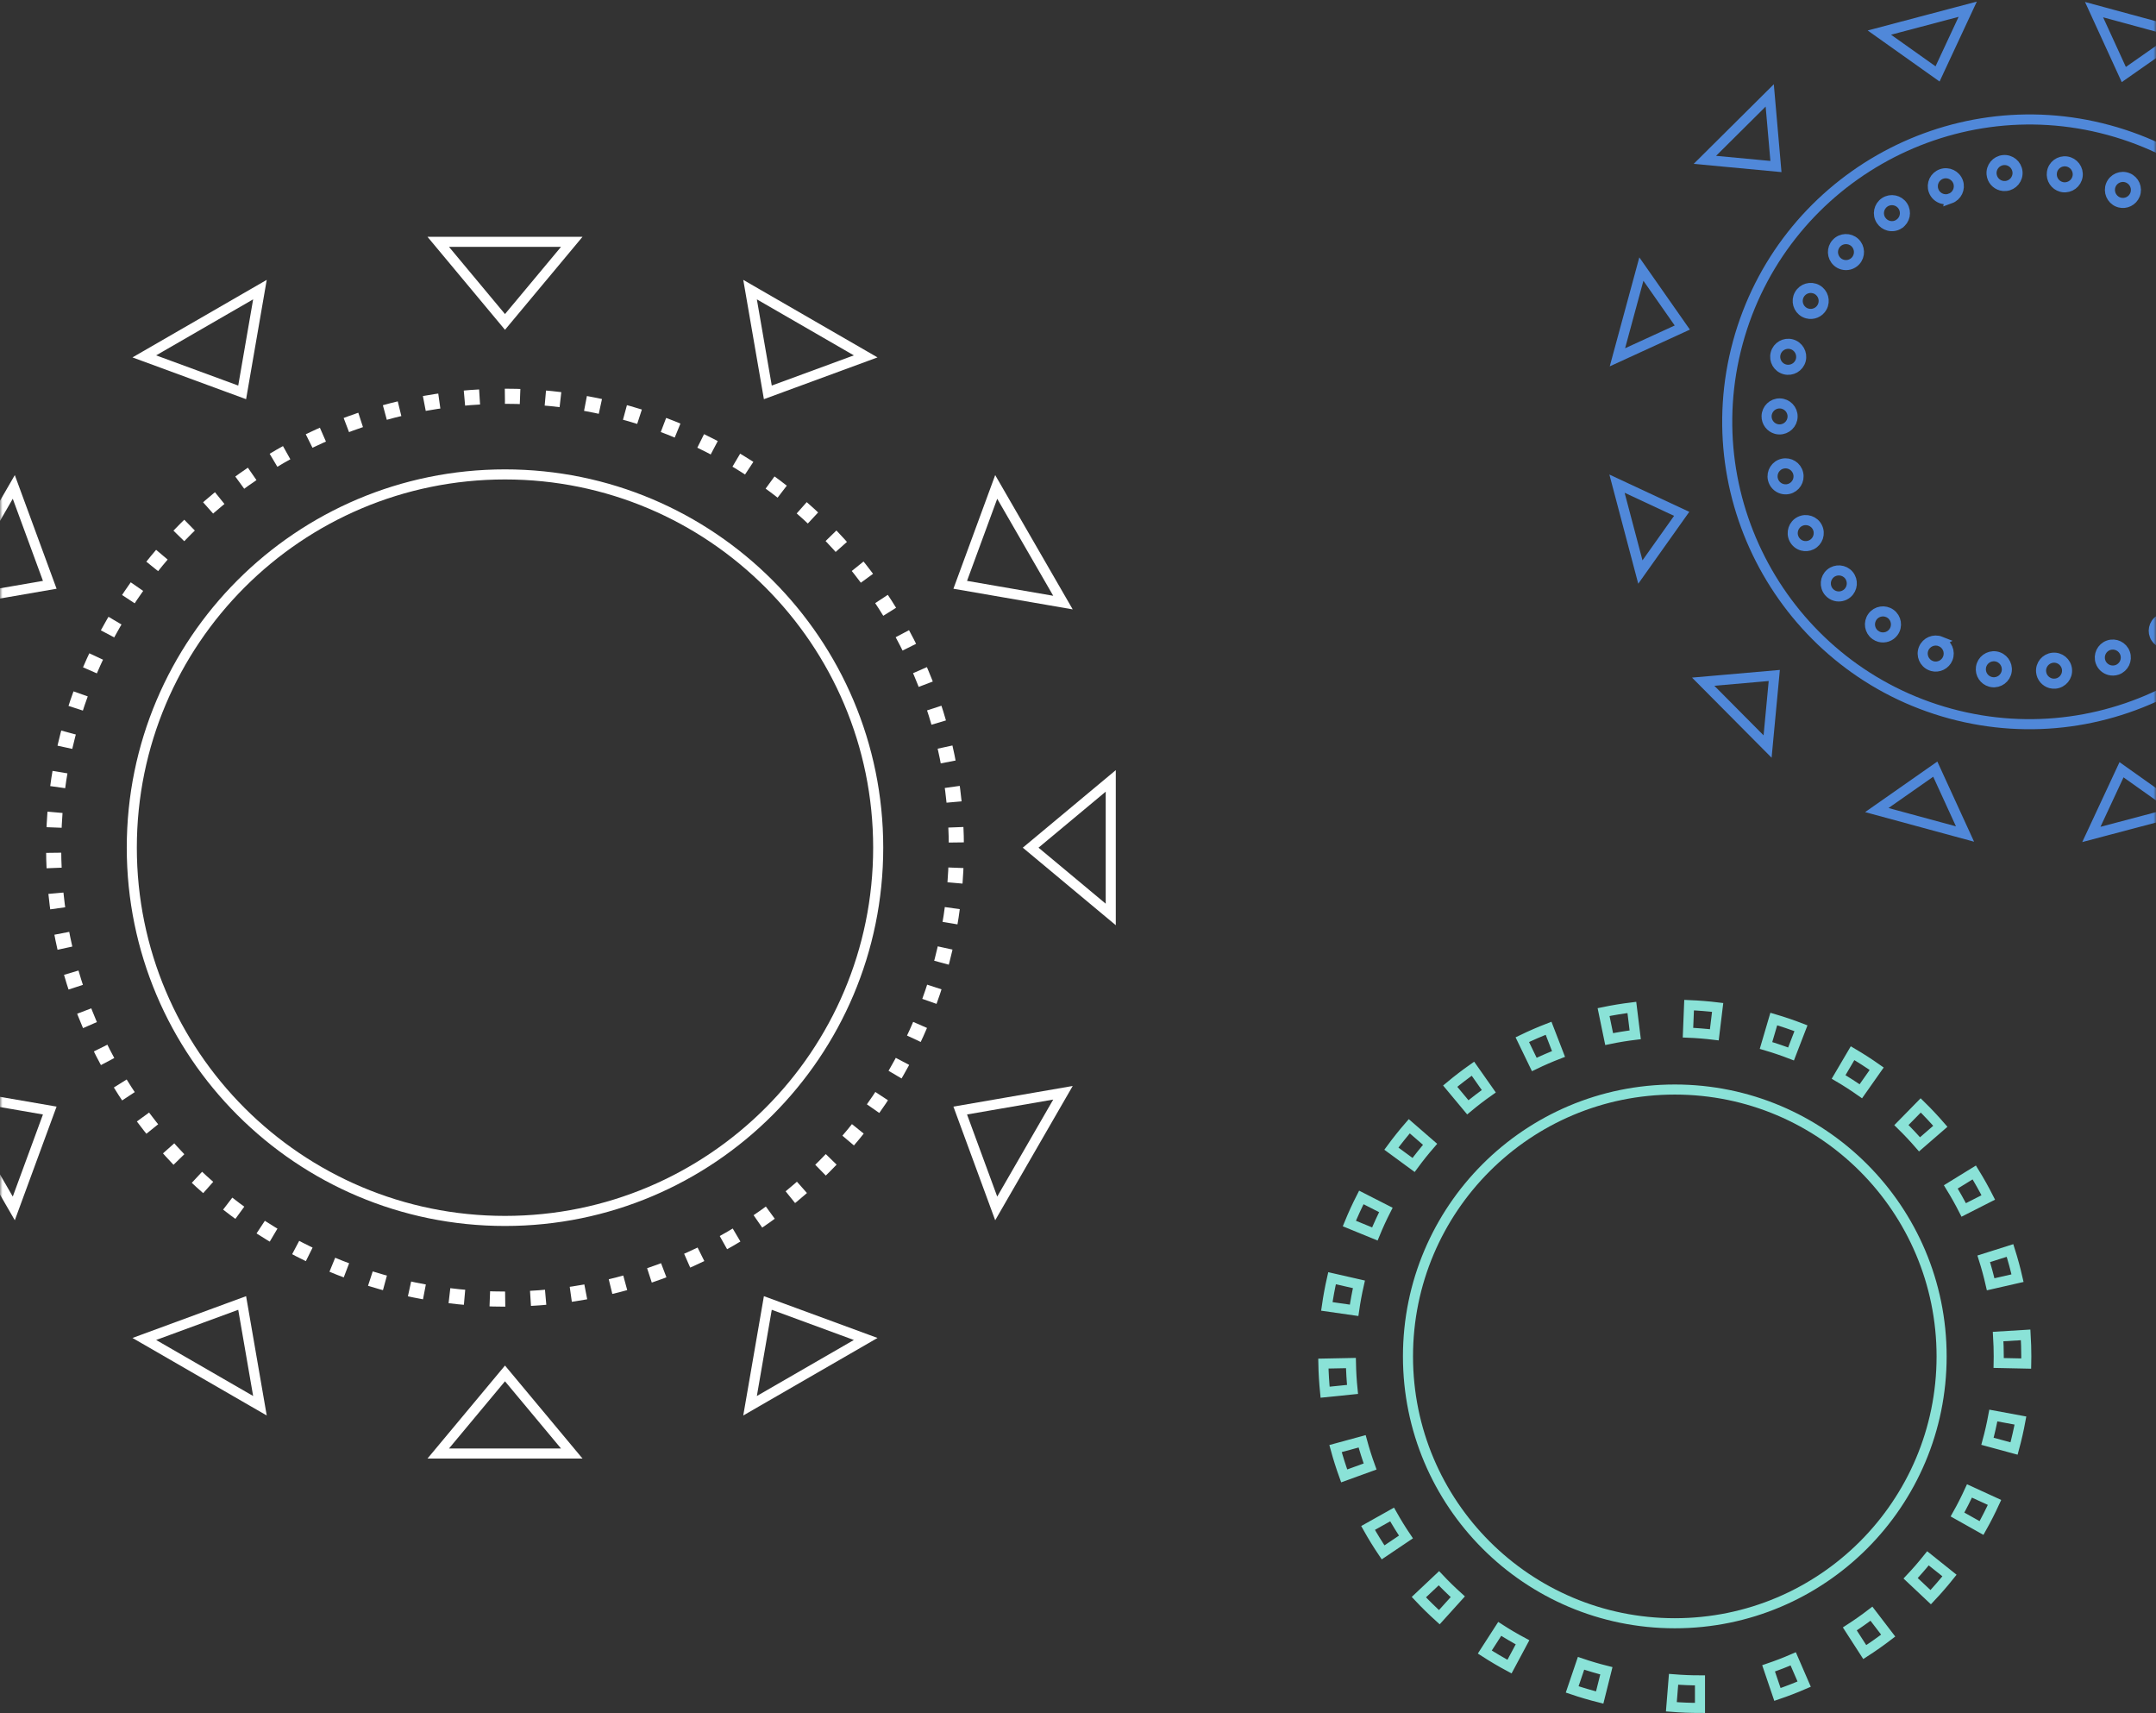 <?xml version="1.0" encoding="UTF-8"?>
<svg width="428px" height="340px" viewBox="0 0 428 340" version="1.1" xmlns="http://www.w3.org/2000/svg" xmlns:xlink="http://www.w3.org/1999/xlink">
    <rect x="0" y="0" width="428" height="340" fill="#333333" stroke="none"/>
    <!-- Generator: sketchtool 63.1 (101010) - https://sketch.com -->
    <title>19485D10-40DF-40E9-A1BF-490229932533</title>
    <desc>Created with sketchtool.</desc>
    <defs>
        <rect id="path-1" x="0" y="0" width="428" height="412"></rect>
    </defs>
    <g id="Page-1" stroke="none" stroke-width="1" fill="none" fill-rule="evenodd">
        <g id="Corona-Full" transform="translate(0, -446)">
            <g id="Group-7" transform="translate(0, 420)">
                <mask id="mask-2" fill="white">
                    <use xlink:href="#path-1"></use>
                </mask>
                <g id="Mask"></g>
                <g mask="url(#mask-2)">
                    <g transform="translate(-20, 27)">
                        <g id="Group-3" transform="translate(0, 47)">
                            <path d="M120.25,209.851 C70.845,209.851 30.649,169.657 30.649,120.25 C30.649,70.845 70.845,30.65 120.25,30.65 C169.656,30.65 209.852,70.845 209.852,120.25 C209.852,169.657 169.656,209.851 120.25,209.851 Z" id="Stroke-2" stroke="#FFFFFF" stroke-width="3" stroke-dasharray="3.015,5.026"></path>
                            <polygon id="Stroke-4" stroke="#FFFFFF" stroke-width="2" points="48.648 22.737 71.602 9.482 68.074 29.88"></polygon>
                            <polygon id="Stroke-6" stroke="#FFFFFF" stroke-width="2" points="22.737 48.648 29.88 68.075 9.483 71.603"></polygon>
                            <polygon id="Stroke-8" stroke="#FFFFFF" stroke-width="2" points="172.427 210.621 191.853 217.764 168.898 231.017"></polygon>
                            <polygon id="Stroke-10" stroke="#FFFFFF" stroke-width="2" points="210.62 172.425 231.017 168.898 217.764 191.853"></polygon>
                            <polygon id="Stroke-12" stroke="#FFFFFF" stroke-width="2" points="224.601 120.25 240.501 106.996 240.501 133.504"></polygon>
                            <polygon id="Stroke-14" stroke="#FFFFFF" stroke-width="2" points="106.997 240.5 120.249 224.601 133.504 240.5"></polygon>
                            <polygon id="Stroke-16" stroke="#FFFFFF" stroke-width="2" points="48.648 217.764 68.074 210.621 71.602 231.018"></polygon>
                            <polygon id="Stroke-18" stroke="#FFFFFF" stroke-width="2" points="9.483 168.898 29.879 172.424 22.737 191.852"></polygon>
                            <polygon id="Stroke-22" stroke="#FFFFFF" stroke-width="2" points="210.62 68.074 217.764 48.647 231.017 71.603"></polygon>
                            <polygon id="Stroke-24" stroke="#FFFFFF" stroke-width="2" points="168.898 9.482 191.852 22.737 172.427 29.879"></polygon>
                            <polygon id="Stroke-26" stroke="#FFFFFF" stroke-width="2" points="106.997 5.95079541e-14 133.504 5.95079541e-14 120.249 15.898"></polygon>
                            <path d="M194.336,120.25 C194.336,161.167 161.167,194.336 120.25,194.336 C79.334,194.336 46.164,161.167 46.164,120.25 C46.164,79.334 79.334,46.164 120.25,46.164 C161.167,46.164 194.336,79.334 194.336,120.25 Z" id="Stroke-28" stroke="#FFFFFF" stroke-width="2"></path>
                        </g>
                        <g id="Group" transform="translate(341, 0)">
                            <path d="M66.175,140.64 C34.242,131.971 15.315,98.94 23.984,67.006 C32.652,35.074 65.685,16.146 97.617,24.815 C129.551,33.484 148.478,66.516 139.809,98.449 C131.141,130.382 98.109,149.308 66.175,140.64 Z" id="Stroke-30" stroke="#5088D9" stroke-width="2"></path>
                            <g id="Group-34" transform="translate(51.824, 0)" stroke="#5088D9" stroke-width="2">
                                <polygon id="Stroke-32" points="0.259 5.47 17.799 0.83 11.811 13.672"></polygon>
                            </g>
                            <polygon id="Stroke-35" stroke="#5088D9" stroke-width="2" points="30.319 17.939 31.553 32.053 17.447 30.727"></polygon>
                            <polygon id="Stroke-37" stroke="#5088D9" stroke-width="2" points="100.157 151.782 111.709 159.984 94.168 164.623"></polygon>
                            <polygon id="Stroke-43" stroke="#5088D9" stroke-width="2" points="51.576 159.786 63.182 151.66 69.087 164.54"></polygon>
                            <polygon id="Stroke-45" stroke="#5088D9" stroke-width="2" points="17.109 134.304 31.222 133.07 29.895 147.176"></polygon>
                            <polygon id="Stroke-47" stroke="#5088D9" stroke-width="2" points="7.44559969e-12 95 12.841 100.987 4.639 112.54"></polygon>
                            <polygon id="Stroke-49" stroke="#5088D9" stroke-width="2" points="4.836 52.407 12.963 64.014 0.082 69.918"></polygon>
                            <g id="Group-57" transform="translate(93.824, 0)" stroke="#5088D9" stroke-width="2">
                                <polygon id="Stroke-55" points="0.881 0.914 18.392 5.667 6.784 13.793"></polygon>
                            </g>
                            <path d="M99.469,39.096 C98.153,38.561 97.508,37.057 98.035,35.737 C98.566,34.409 100.07,33.765 101.395,34.303 C102.714,34.831 103.36,36.335 102.829,37.662 C102.337,38.885 101.01,39.533 99.764,39.195 C99.664,39.167 99.567,39.132 99.469,39.096 Z M86.336,33.23 C86.531,31.821 87.841,30.838 89.257,31.044 C90.665,31.247 91.647,32.558 91.444,33.965 C91.24,35.373 89.929,36.355 88.52,36.159 C88.409,36.139 88.307,36.12 88.207,36.093 C86.969,35.757 86.142,34.534 86.336,33.23 Z M109.404,44.559 C108.249,43.719 107.984,42.104 108.813,40.955 C109.655,39.792 111.268,39.534 112.424,40.366 C113.578,41.205 113.839,42.81 113.005,43.976 C112.361,44.871 111.24,45.226 110.234,44.953 C109.943,44.874 109.665,44.745 109.404,44.559 Z M74.363,33.602 C74.222,32.181 75.26,30.919 76.672,30.777 C78.095,30.628 79.357,31.665 79.505,33.089 C79.649,34.5 78.616,35.773 77.197,35.913 C76.873,35.951 76.552,35.917 76.262,35.838 C75.257,35.566 74.475,34.702 74.363,33.602 Z M117.725,52.25 C116.8,51.159 116.939,49.53 118.027,48.613 C119.108,47.684 120.74,47.815 121.666,48.905 C122.584,49.992 122.453,51.625 121.366,52.542 C120.693,53.118 119.808,53.288 119.018,53.074 C118.528,52.941 118.078,52.658 117.725,52.25 Z M62.844,36.834 C62.361,35.49 63.066,34.013 64.407,33.539 C65.751,33.057 67.229,33.76 67.711,35.105 C68.193,36.45 67.489,37.925 66.146,38.409 L66.148,38.4 C65.623,38.588 65.095,38.596 64.605,38.463 C63.816,38.248 63.136,37.662 62.844,36.834 Z M123.972,61.706 C123.335,60.436 123.855,58.882 125.133,58.247 C126.403,57.612 127.959,58.123 128.593,59.402 C129.239,60.673 128.718,62.227 127.44,62.861 C126.849,63.164 126.203,63.212 125.605,63.05 C124.924,62.865 124.319,62.398 123.972,61.706 Z M52.422,42.729 C51.632,41.533 51.969,39.93 53.162,39.148 C54.348,38.363 55.952,38.692 56.735,39.886 C57.517,41.078 57.191,42.676 55.996,43.458 L55.994,43.466 C55.353,43.89 54.587,43.986 53.898,43.798 C53.317,43.641 52.783,43.273 52.422,42.729 Z M127.789,72.384 C127.473,70.988 128.346,69.61 129.742,69.293 C131.132,68.975 132.51,69.848 132.826,71.245 C133.145,72.634 132.269,74.019 130.883,74.33 C130.454,74.428 130.031,74.41 129.632,74.302 C128.743,74.061 128.01,73.345 127.789,72.384 Z M43.701,50.931 C42.655,49.96 42.589,48.327 43.56,47.281 C44.531,46.233 46.161,46.176 47.211,47.138 C48.258,48.11 48.316,49.74 47.353,50.789 C46.671,51.523 45.677,51.771 44.78,51.527 C44.389,51.421 44.016,51.222 43.701,50.931 Z M128.93,83.657 L128.93,83.657 C128.961,82.229 130.143,81.095 131.571,81.126 C132.99,81.155 134.122,82.337 134.095,83.756 C134.073,85.186 132.89,86.32 131.463,86.288 C131.241,86.282 131.035,86.253 130.836,86.199 C129.723,85.897 128.906,84.864 128.93,83.657 Z M37.205,60.995 C35.956,60.308 35.501,58.731 36.197,57.484 C36.883,56.235 38.45,55.785 39.7,56.472 C40.949,57.159 41.399,58.727 40.711,59.976 C40.128,61.039 38.899,61.526 37.778,61.222 C37.586,61.17 37.392,61.1 37.205,60.995 Z M127.291,95.048 C127.296,95.032 127.3,95.015 127.307,94.99 C127.317,94.956 127.327,94.915 127.33,94.871 C127.705,93.492 129.122,92.673 130.502,93.047 C131.875,93.411 132.695,94.828 132.32,96.208 C132.319,96.243 132.302,96.275 132.292,96.308 C132.283,96.341 132.275,96.374 132.268,96.4 L132.276,96.402 C131.902,97.78 130.478,98.589 129.107,98.217 C127.729,97.843 126.917,96.427 127.291,95.048 Z M31.495,69.15 C31.862,67.769 33.287,66.951 34.658,67.324 C36.037,67.698 36.849,69.114 36.483,70.494 C36.111,71.866 34.693,72.685 33.314,72.31 C31.932,71.944 31.121,70.529 31.495,69.15 Z M29.696,81.595 L29.696,81.595 C29.727,80.167 30.908,79.034 32.334,79.074 C33.761,79.104 34.895,80.285 34.856,81.711 C34.825,83.14 33.646,84.263 32.217,84.233 C32.005,84.229 31.799,84.2 31.599,84.145 C30.478,83.841 29.671,82.801 29.696,81.595 Z M116.518,118.374 C115.471,117.403 115.413,115.773 116.382,114.734 L116.384,114.726 C117.356,113.677 118.986,113.621 120.033,114.592 C121.07,115.57 121.136,117.201 120.164,118.249 C119.486,118.974 118.49,119.222 117.593,118.978 C117.203,118.872 116.829,118.673 116.518,118.374 Z M123.65,108.792 C122.603,107.821 122.545,106.191 123.514,105.152 L123.516,105.144 C124.488,104.095 126.118,104.039 127.165,105.01 C128.202,105.988 128.268,107.619 127.296,108.667 C126.618,109.392 125.622,109.64 124.725,109.396 C124.335,109.29 123.961,109.091 123.65,108.792 Z M30.944,94.117 C30.627,92.721 31.502,91.335 32.897,91.028 C34.292,90.719 35.669,91.592 35.978,92.987 C36.296,94.376 35.423,95.754 34.026,96.07 C33.601,96.159 33.185,96.145 32.786,96.036 C31.898,95.795 31.164,95.079 30.944,94.117 Z M106.971,125.612 C106.195,124.429 106.524,122.825 107.717,122.042 C108.91,121.259 110.508,121.586 111.298,122.783 C112.072,123.973 111.745,125.57 110.55,126.361 C109.909,126.784 109.143,126.88 108.453,126.693 C107.864,126.533 107.329,126.164 106.971,125.612 Z M35.149,105.963 C34.515,104.686 35.034,103.132 36.313,102.498 C37.591,101.864 39.145,102.383 39.78,103.661 C40.413,104.94 39.893,106.493 38.615,107.127 C38.027,107.423 37.372,107.468 36.782,107.308 C36.101,107.123 35.496,106.655 35.149,105.963 Z M95.991,130.374 C95.518,129.033 96.222,127.555 97.564,127.081 C98.905,126.607 100.382,127.311 100.857,128.654 C101.338,129.997 100.634,131.474 99.293,131.949 C98.771,132.128 98.242,132.136 97.753,132.003 C96.963,131.788 96.283,131.202 95.991,130.374 Z M42.063,116.475 C41.147,115.379 41.277,113.754 42.365,112.828 C43.453,111.91 45.086,112.041 46.012,113.132 C46.927,114.228 46.79,115.849 45.7,116.776 C45.03,117.342 44.145,117.512 43.356,117.298 C42.865,117.165 42.415,116.883 42.063,116.475 Z M84.193,132.371 C84.052,130.951 85.09,129.69 86.511,129.549 C87.931,129.409 89.193,130.446 89.333,131.867 C89.474,133.287 88.437,134.549 87.015,134.689 C86.696,134.719 86.38,134.696 86.09,134.617 C85.087,134.335 84.304,133.471 84.193,132.371 Z M51.292,125.028 L51.283,125.025 C50.127,124.194 49.871,122.573 50.711,121.417 C51.542,120.261 53.163,120.006 54.318,120.845 C55.466,121.674 55.731,123.297 54.891,124.453 C54.246,125.348 53.133,125.705 52.119,125.431 C51.828,125.352 51.545,125.212 51.292,125.028 Z M72.254,131.468 C72.459,130.051 73.768,129.077 75.183,129.283 C76.591,129.488 77.572,130.806 77.367,132.213 C77.161,133.629 75.845,134.601 74.438,134.397 C74.335,134.378 74.226,134.358 74.125,134.33 C72.888,133.994 72.061,132.771 72.254,131.468 Z M62.306,131.113 C60.979,130.583 60.333,129.078 60.872,127.753 C61.408,126.436 62.912,125.791 64.24,126.322 L64.23,126.327 C65.558,126.858 66.194,128.36 65.663,129.688 C65.171,130.909 63.836,131.555 62.599,131.219 C62.499,131.192 62.402,131.157 62.306,131.113 Z" id="Stroke-58" stroke="#5088D9" stroke-width="2"></path>
                        </g>
                        <g id="Group-6" transform="translate(282.71, 198.501)">
                            <path d="M77.611,5.889 C75.876,5.679 74.116,5.536 72.382,5.467 L72.602,0 C74.483,0.076 76.39,0.23 78.271,0.458 L77.611,5.889 Z M56.731,6.74 L55.624,1.382 C57.468,1 59.358,0.691 61.239,0.459 L61.906,5.89 C60.172,6.103 58.43,6.388 56.731,6.74 Z M92.839,9.694 C91.219,9.07 89.549,8.502 87.87,8.008 L89.415,2.759 C91.236,3.294 93.05,3.911 94.809,4.59 L92.839,9.694 Z M41.873,11.783 L39.49,6.857 C41.182,6.039 42.937,5.277 44.708,4.592 L46.68,9.696 C45.048,10.326 43.431,11.029 41.873,11.783 Z M106.693,17.102 C105.261,16.094 103.777,15.137 102.281,14.258 L105.055,9.541 C106.678,10.496 108.29,11.534 109.841,12.626 L106.693,17.102 Z M28.677,20.287 L25.176,16.083 C26.626,14.875 28.146,13.71 29.693,12.621 L32.841,17.097 C31.415,18.101 30.014,19.175 28.677,20.287 Z M118.345,27.634 C117.207,26.321 115.998,25.035 114.75,23.812 L118.58,19.905 C119.932,21.231 121.245,22.625 122.479,24.05 L118.345,27.634 Z M17.911,31.727 L13.499,28.489 C14.618,26.966 15.814,25.469 17.053,24.041 L21.185,27.627 C20.043,28.945 18.941,30.323 17.911,31.727 Z M127.119,40.654 C126.333,39.106 125.468,37.569 124.553,36.081 L129.211,33.211 C130.204,34.824 131.141,36.493 131.996,38.174 L127.119,40.654 Z M10.221,45.423 L5.158,43.35 C5.878,41.592 6.676,39.85 7.533,38.17 L12.408,40.656 C11.62,42.201 10.884,43.805 10.221,45.423 Z M132.466,55.411 C132.078,53.71 131.615,52.007 131.091,50.351 L136.308,48.701 C136.877,50.499 137.379,52.347 137.801,54.194 L132.466,55.411 Z M6.103,60.576 L0.687,59.801 C0.956,57.925 1.303,56.041 1.722,54.204 L7.057,55.42 C6.672,57.112 6.35,58.847 6.103,60.576 Z M139.528,71.144 L134.058,71.029 C134.067,70.595 134.072,70.159 134.072,69.722 C134.07,68.407 134.03,67.08 133.952,65.784 L139.413,65.452 C139.498,66.858 139.542,68.293 139.543,69.72 C139.543,70.198 139.539,70.672 139.528,71.144 Z M0.343,76.829 C0.153,74.951 0.036,73.041 2.55795385e-12,71.151 L5.47,71.041 C5.505,72.784 5.61,74.545 5.787,76.276 L0.343,76.829 Z M137.113,88.005 L131.834,86.572 C132.29,84.891 132.681,83.171 132.999,81.458 L138.379,82.454 C138.035,84.313 137.609,86.181 137.113,88.005 Z M4.133,93.442 C3.489,91.663 2.911,89.838 2.415,88.014 L7.694,86.577 C8.152,88.257 8.684,89.94 9.278,91.576 L4.133,93.442 Z M130.652,103.784 L125.882,101.104 C126.735,99.584 127.536,98.011 128.261,96.428 L133.235,98.706 C132.448,100.425 131.579,102.134 130.652,103.784 Z M11.856,108.62 C10.798,107.05 9.793,105.419 8.871,103.775 L13.643,101.098 C14.493,102.613 15.419,104.116 16.394,105.562 L11.856,108.62 Z M120.563,117.514 L116.581,113.763 C117.771,112.498 118.928,111.165 120.02,109.799 L124.295,113.215 C123.11,114.696 121.856,116.143 120.563,117.514 Z M23.018,121.486 C21.622,120.225 20.254,118.885 18.955,117.504 L22.936,113.753 C24.136,115.028 25.398,116.263 26.686,117.427 L23.018,121.486 Z M107.474,128.41 L104.509,123.813 C105.97,122.87 107.414,121.854 108.801,120.791 L112.127,125.137 C110.625,126.287 109.058,127.389 107.474,128.41 Z M36.952,131.293 C35.284,130.401 33.632,129.428 32.045,128.404 L35.011,123.806 C36.475,124.751 37.996,125.647 39.534,126.469 L36.952,131.293 Z M90.14,136.82 L88.381,131.639 C90.023,131.081 91.668,130.447 93.271,129.752 L95.447,134.773 C93.708,135.526 91.923,136.215 90.14,136.82 Z M54.854,137.427 C53.018,136.969 51.18,136.428 49.392,135.821 L51.151,130.64 C52.799,131.199 54.491,131.697 56.181,132.12 L54.854,137.427 Z M74.763,139.499 C72.877,139.499 70.965,139.422 69.081,139.271 L69.52,133.816 C71.258,133.956 73.023,134.028 74.763,134.028 L74.763,139.499 Z" id="Stroke-60" stroke="#8AE2D7" stroke-width="2"></path>
                            <g id="Group-65" transform="translate(16.29, 16.499)" stroke="#8AE2D7" stroke-width="2">
                                <path d="M106.44,53.222 C106.44,82.475 82.726,106.189 53.473,106.189 C24.221,106.189 0.506,82.475 0.506,53.222 C0.506,23.969 24.221,0.255 53.473,0.255 C82.726,0.255 106.44,23.969 106.44,53.222 Z" id="Stroke-63"></path>
                            </g>
                        </g>
                    </g>
                </g>
            </g>
        </g>
    </g>
</svg>